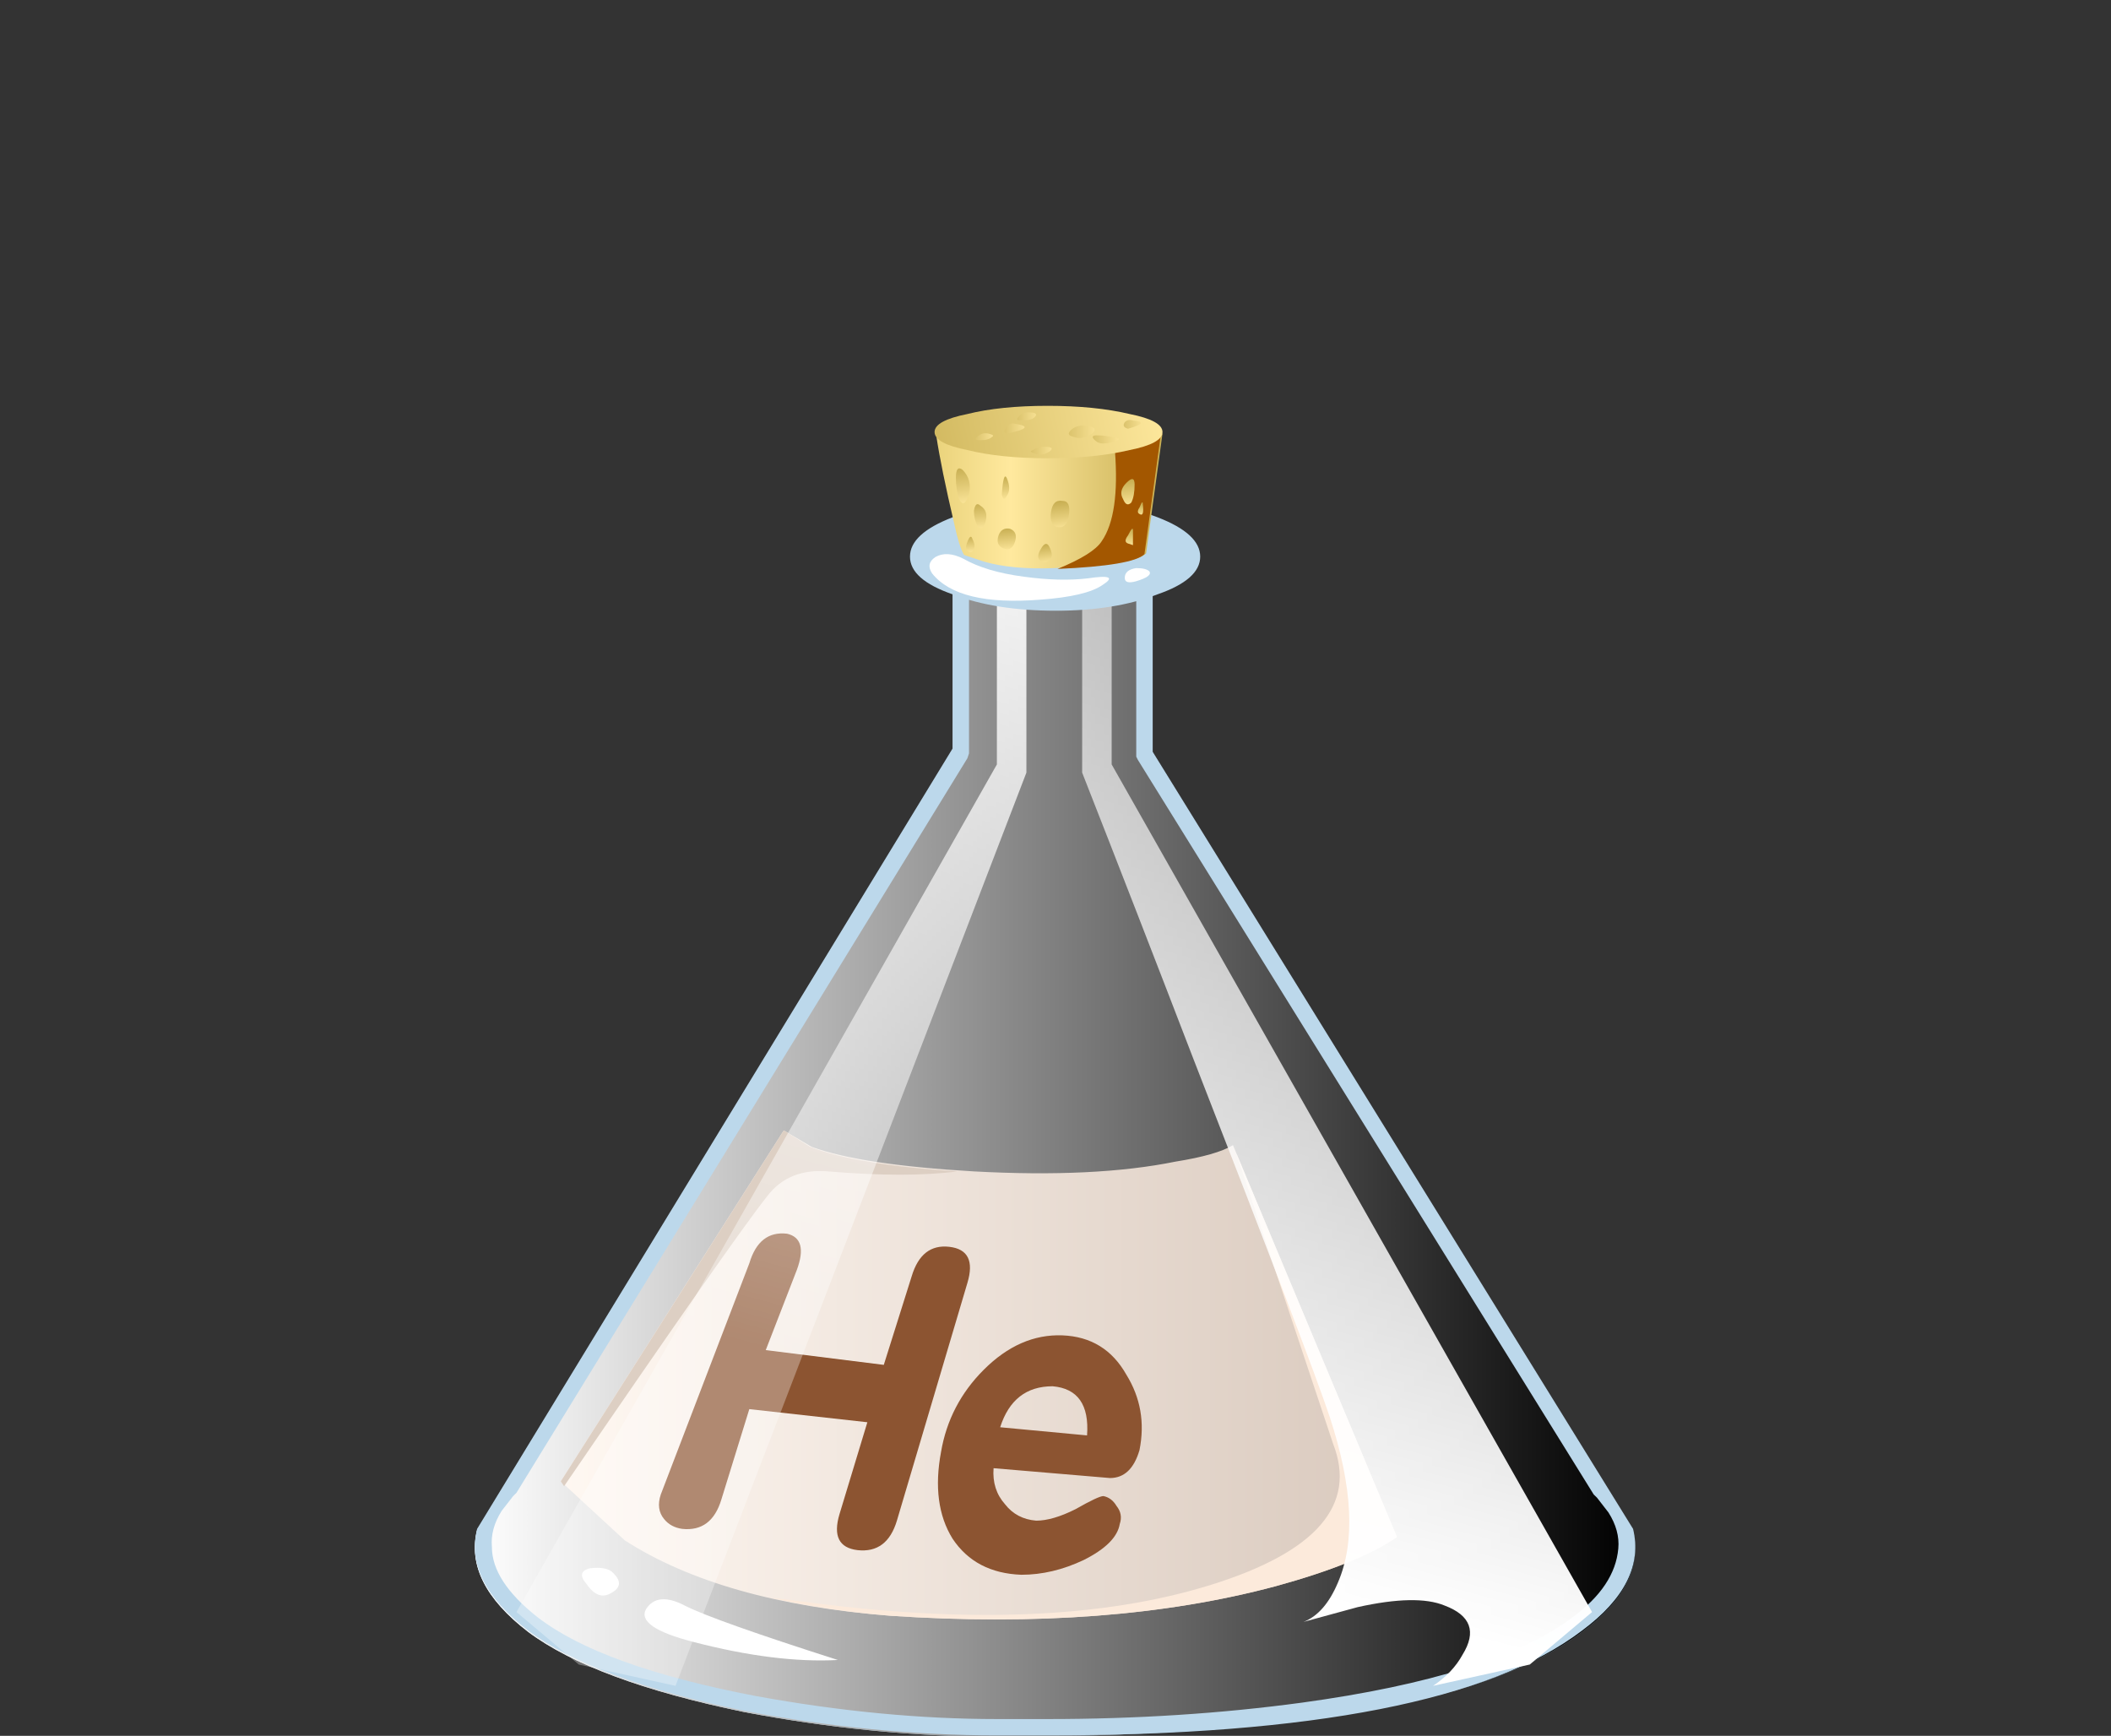 <?xml version="1.0" encoding="UTF-8" standalone="no"?>
<!DOCTYPE svg  PUBLIC '-//W3C//DTD SVG 1.1//EN'  'http://www.w3.org/Graphics/SVG/1.1/DTD/svg11.dtd'>
<svg id="flash0.ai" style="enable-background:new 0 0 51.5 42.35" xmlns="http://www.w3.org/2000/svg" xml:space="preserve" height="42.35px" viewBox="0 0 51.5 42.35" width="51.5px" version="1.1" y="0px" x="0px" xmlns:xlink="http://www.w3.org/1999/xlink">
<rect x="0" y="0" width="51.5" height="42.35" fill="#333333" stroke="none"/>
<symbol id="flash0.ai_x5F_7_x2F_Layer_9_copy_3_x2F__x3C_Group_x3E_" viewBox="0.012 -31.57 20.079 31.57">
	<g id="Layer_1_4_">
		<g clip-rule="evenodd" fill-rule="evenodd">
			<linearGradient id="SVGID_1_" y2="-15.785" gradientUnits="userSpaceOnUse" x2="20.091" y1="-15.785" x1="1.8">
				<stop stop-color="#FFF8F2" offset="0"/>
				<stop stop-color="#D9C9BD" offset="1"/>
			</linearGradient>
			<path d="m10.2-8.55l0.05 0.35c0.033 0.267-0.05 0.55-0.25 0.85-0.1 0.133-0.3 0.367-0.6 0.7-0.167 0.133-0.233 0.283-0.2 0.45 0.267 0.434 0.383 0.934 0.35 1.5-0.033 0.4-0.133 0.684-0.3 0.85-0.2 0.2-0.35 0.2-0.45 0l-0.15-0.45c-0.3 0-0.35 0.216-0.15 0.65 0.2 0.4 0.467 0.667 0.8 0.8-0.1 0.167-0.167 0.367-0.2 0.6-0.033 0.133-0.033 0.267 0 0.4 0.066 0.2 0.1 0.333 0.1 0.4 0.067 0.433 0.05 0.917-0.05 1.45l0.1-0.05c0.367-0.067 0.5-0.434 0.4-1.1-0.067-0.733-0.033-1.15 0.1-1.25 0.467-0.3 0.5-1.217 0.1-2.75-0.1-0.467-0.133-0.75-0.1-0.85 0.033-0.067 0.25-0.283 0.65-0.65 0.267-0.267 0.417-0.667 0.45-1.2 0.033-0.5 0.117-0.783 0.25-0.85 0.833-0.733 1.417-1.533 1.75-2.4 0.2-0.566 0.383-1.3 0.55-2.2 0.1-0.3 0.383-0.6 0.85-0.9 0.7-0.433 1.233-0.85 1.6-1.25 0.767-0.9 1.283-1.8 1.55-2.7l0.35-0.95c0.367-0.767 0.9-1.55 1.6-2.35 0.667-0.833 0.883-1.85 0.65-3.05-0.067-0.333-0.283-0.933-0.65-1.8-0.067-0.1-0.033-0.35 0.1-0.75 0.167-0.5 0.25-0.833 0.25-1 0.033-0.534-0.867-1.167-2.7-1.9-0.6-0.267-1.45-0.433-2.55-0.5-0.867-0.066-1.517-0.066-1.95 0-0.2 0.034-0.817-0.083-1.85-0.35-1.533-0.367-2.45-0.583-2.75-0.65-0.8-0.2-1.617-0.15-2.45 0.15-0.667 0.233-1.5 0.683-2.5 1.35-0.633 0.4-1.017 1.167-1.15 2.3 1.467-1.1 2.317-1.8 2.55-2.1 0.667-0.833 1.383-1.25 2.15-1.25 0.667-0.033 1.25 0.183 1.75 0.65l1.1-0.1c0.8-0.033 1.383 0 1.75 0.1 0.6 0.2 1.5 0.233 2.7 0.1 0.7-0.1 1.617 0 2.75 0.3 1.333 0.333 2.017 0.767 2.05 1.3 0.033 0.5-0.067 1.083-0.3 1.75l-0.35 0.85c0.633 0.966 0.85 1.917 0.65 2.85-0.2 0.934-0.533 1.917-1 2.95-0.233 0.533-0.733 1.217-1.5 2.05l-1.1 1.1c0 0.567-0.283 1.15-0.85 1.75-1.033 0.934-1.55 1.467-1.55 1.6 0 1.133-0.15 1.95-0.45 2.45-0.2 0.333-0.417 0.517-0.65 0.55-0.2 0.033-0.35-0.05-0.45-0.25-0.1-0.233-0.15-0.417-0.15-0.55-0.133-0.067-0.267-0.15-0.4-0.25-0.267-0.2-0.4-0.417-0.4-0.65-0.033-0.4 0.1-0.833 0.4-1.3-0.167-0.033-0.333-0.083-0.5-0.15-0.333-0.133-0.55-0.317-0.65-0.55l-0.2-0.6c-0.267 0.367-0.25 0.717 0.05 1.05l0.4 0.45c-0.333 0.133-0.4 0.55-0.2 1.25 0.1 0.433 0.283 0.767 0.55 1 0.167 0.1 0.3 0.167 0.4 0.2-0.167 0.367-0.083 0.7 0.25 1 0.3 0.3 0.533 0.483 0.7 0.55-0.633 0.633-1 0.967-1.1 1z" fill="url(#SVGID_1_)"/>
			<linearGradient id="SVGID_2_" y2="-11.675" gradientUnits="userSpaceOnUse" x2="8.587" y1="-11.675" x1=".012">
				<stop stop-color="#FFF8F2" offset="0"/>
				<stop stop-color="#D9C9BD" offset="1"/>
			</linearGradient>
			<path d="m6.85-0.25c-0.4-0.633-0.434-1.183-0.1-1.65 0.3-0.434 0.783-0.684 1.45-0.75-0.667 0-1.133-0.3-1.4-0.9-0.566-1.267-0.566-2 0-2.2l1.05-0.3c-0.567 0.1-1.083 0.05-1.55-0.15-0.367-0.167-0.75-0.483-1.15-0.95-0.367-0.433-0.55-0.783-0.55-1.05 0-0.033-0.05-0.183-0.15-0.45-0.033-0.033 0.05-0.067 0.25-0.1 0.3 0 0.867 0.033 1.7 0.1h0.55c-1.067-0.267-1.833-0.5-2.3-0.7-0.833-0.4-1.167-0.867-1-1.4 0.133-0.433 0.267-0.667 0.4-0.7l0.4 0.15c0.333 0.066 0.683 0.066 1.05 0l1-0.25 0.3 0.15c0.233 0.1 0.483 0.133 0.75 0.1 0.434-0.067 0.784-0.3 1.05-0.7-0.434 0.267-0.817 0.367-1.15 0.3-0.434-0.1-0.684-0.216-0.75-0.35-0.3 0.033-0.65 0.066-1.05 0.1-0.767 0.067-1.317 0.017-1.65-0.15-0.433-0.233-0.7-0.617-0.8-1.15-0.133-0.5-0.034-0.867 0.3-1.1 0.233-0.2 0.6-0.183 1.1 0.05 0.667 0.267 1.133 0.4 1.4 0.4 0.667 0 1.033-0.033 1.1-0.1-0.2-0.033-0.434-0.1-0.7-0.2-0.533-0.167-0.917-0.367-1.15-0.6-0.4-0.467-1.1-0.817-2.1-1.05-0.667-0.167-1.117-0.316-1.35-0.45-0.4-0.2-0.633-0.5-0.7-0.9-0.2-2.033-0.283-4-0.25-5.9-0.167 0.633-0.3 1.6-0.4 2.9-0.067 1.267-0.167 2.1-0.3 2.5-0.2 0.633-0.183 1.184 0.05 1.65 0 0.066 0.216 0.367 0.65 0.9 0.1 0.133 0.183 0.4 0.25 0.8 0.066 0.4 0.183 0.75 0.35 1.05 0.2 0.367 0.483 0.716 0.85 1.05l0.55 0.4c-0.1 0.433-0.05 0.983 0.15 1.65 0.133 0.333 0.333 0.617 0.6 0.85 0.233 0.2 0.367 0.434 0.4 0.7 0.167 0.667 0.567 1.283 1.2 1.85 0.6 0.5 0.9 0.833 0.9 1 0.033 0.333 0 0.783-0.1 1.35-0.033 0.333 0.067 0.7 0.3 1.1 0.133 0.2 0.267 0.367 0.4 0.5-0.367 0.667-0.467 1.333-0.3 2 0.033 0.2 0.183 0.4 0.45 0.6z" fill="url(#SVGID_2_)"/>
		</g>
	</g>
</symbol>
<symbol id="flash0.ai_x5F_7_x2F_Layer_9_copy_3_x2F__x3C_Group_x3E__x5F_0" viewBox="0 -4.1 3.15 4.1">
	<g id="Layer_1_10_">
				<path fill-rule="evenodd" clip-rule="evenodd" d="m3.15 0l-0.5-3.65c-0.233-0.233-1.117-0.383-2.65-0.45 0.733 0.3 1.183 0.583 1.35 0.85 0.367 0.533 0.5 1.45 0.4 2.75l1.4 0.5z" fill="#A35700"/>
	</g>
</symbol>
<symbol id="flash0.ai_x5F_7_x2F_Layer_9_copy_3_x2F__x3C_Path_x3E_" viewBox="0.011 -31.569 21.979 31.584">
	<g id="Layer_1_3_">
			<radialGradient id="SVGID_3_" gradientUnits="userSpaceOnUse" cy="-62.741" cx="16368" gradientTransform="matrix(-.006 1 1 .006 171.91 -16385)" r="14.5">
			<stop stop-color="#B0ABA7" offset="0"/>
			<stop stop-color="#F2E0D3" offset="1"/>
		</radialGradient>
		<path fill-rule="evenodd" clip-rule="evenodd" d="m21.25-21.5c0.667-0.833 0.883-1.85 0.65-3.05-0.066-0.333-0.283-0.934-0.65-1.8-0.067-0.1-0.033-0.35 0.1-0.75 0.167-0.5 0.25-0.833 0.25-1 0.033-0.533-0.867-1.167-2.7-1.9-0.6-0.267-1.45-0.433-2.55-0.5-0.867-0.067-1.517-0.067-1.95 0-0.2 0.033-0.816-0.083-1.85-0.35-1.533-0.367-2.45-0.583-2.75-0.65-0.633-0.167-1.4-0.033-2.3 0.4-1.3 0.633-2.183 1-2.65 1.1-1.1 0.233-2.083 1.033-2.95 2.4-0.167 0.267-0.75 1.434-1.75 3.5-0.333 0.7-0.066 1.817 0.8 3.35 0.867 1.567 1.233 2.567 1.1 3-0.2 0.633-0.183 1.183 0.05 1.65 0 0.067 0.217 0.367 0.65 0.9 0.1 0.133 0.183 0.4 0.25 0.8s0.183 0.75 0.35 1.05c0.2 0.367 0.483 0.717 0.85 1.05l0.55 0.4c-0.1 0.433-0.05 0.983 0.15 1.65 0.133 0.333 0.333 0.617 0.6 0.85 0.233 0.2 0.367 0.433 0.4 0.7 0.167 0.667 0.567 1.284 1.2 1.85 0.6 0.5 0.9 0.833 0.9 1 0.033 0.333 0 0.783-0.1 1.35-0.033 0.333 0.067 0.7 0.3 1.1 0.133 0.2 0.267 0.367 0.4 0.5-0.367 0.667-0.467 1.333-0.3 2 0.1 0.433 0.483 0.717 1.15 0.85 0.5 0.1 1.066 0.083 1.7-0.05 0.367-0.066 0.5-0.433 0.4-1.1-0.066-0.733-0.033-1.15 0.1-1.25 0.467-0.3 0.5-1.216 0.1-2.75-0.1-0.466-0.133-0.75-0.1-0.85 0.033-0.067 0.25-0.284 0.65-0.65 0.267-0.267 0.417-0.667 0.45-1.2 0.033-0.5 0.117-0.783 0.25-0.85 0.833-0.733 1.417-1.533 1.75-2.4 0.2-0.567 0.383-1.3 0.55-2.2 0.1-0.3 0.383-0.6 0.85-0.9 0.7-0.433 1.233-0.85 1.6-1.25 0.767-0.9 1.283-1.8 1.55-2.7l0.35-0.95c0.367-0.767 0.9-1.55 1.6-2.35z" fill="url(#SVGID_3_)"/>
	</g>
</symbol>
<symbol id="flash0.ai_x5F_7_x2F_Layer_9_copy_3_x2F__x3C_Path_x3E__x5F_0" viewBox="0.041 -2.2 6.576 2.213">
	<g id="Layer_1_8_">
		<linearGradient id="SVGID_4_" y2="-1.093" gradientUnits="userSpaceOnUse" x2="6.65" y1="-1.093" x1=".05">
			<stop stop-color="#C2E7FF" offset="0"/>
			<stop stop-color="#88ABC2" offset="1"/>
		</linearGradient>
		<path fill-rule="evenodd" clip-rule="evenodd" d="m5.25-0.2c0.7-0.1 1.133-0.267 1.3-0.5 0.067-0.1 0.083-0.367 0.05-0.8 0-0.3-0.733-0.517-2.2-0.65-1.467-0.1-2.6-0.05-3.4 0.15-0.7 0.167-1.017 0.483-0.95 0.95 0.034 0.4 0.267 0.667 0.7 0.8 1.033 0.333 2.533 0.35 4.5 0.05z" fill="url(#SVGID_4_)"/>
	</g>
</symbol>
<symbol id="flash0.ai_x5F_7_x2F_Layer_9_copy_3_x2F__x3C_Path_x3E__x5F_1" viewBox="-0.03 -1.383 5.475 1.422">
	<g id="Layer_1_9_">
		<path fill-rule="evenodd" clip-rule="evenodd" d="m1-0.1c0.467-0.267 1.083-0.45 1.85-0.55 0.733-0.1 1.383-0.117 1.95-0.05 0.667 0.1 0.817 0.034 0.45-0.2-0.333-0.233-0.967-0.383-1.9-0.45-1.667-0.133-2.767 0.133-3.3 0.8-0.133 0.2-0.1 0.367 0.1 0.5 0.233 0.133 0.517 0.117 0.85-0.05z" fill="#fff"/>
	</g>
</symbol>
<symbol id="flash0.ai_x5F_7_x2F_Layer_9_copy_3_x2F__x3C_Path_x3E__x5F_3" viewBox="0 -33.35 15.55 33.35">
	<g id="Layer_1_7_">
		<linearGradient id="SVGID_5_" y2="-1.706" gradientUnits="userSpaceOnUse" x2="11.52" y1="-29.831" x1="4.02">
			<stop stop-color="#fff" offset="0"/>
			<stop stop-color="#fff" stop-opacity=".537" offset="1"/>
		</linearGradient>
		<path fill-rule="evenodd" clip-rule="evenodd" d="m0.9 0v-5.25l14.65-25.85-1.9-1.6-2.95-0.65c0.4 0.267 0.7 0.583 0.9 0.95 0.433 0.7 0.25 1.2-0.55 1.5-0.566 0.233-1.45 0.217-2.65-0.05l-1.65-0.45c0.433 0.167 0.783 0.566 1.05 1.2 0.534 1.233 0.45 2.917-0.25 5.05-0.4 1.2-1.783 4.833-4.15 10.9-1.167 3.033-2.3 5.95-3.4 8.75v5.1l0.9 0.4z" fill="url(#SVGID_5_)"/>
	</g>
</symbol>
<symbol id="flash0.ai_x5F_7_x2F_Layer_9_copy_3_x2F__x3C_Path_x3E__x5F_4" viewBox="0 -33.35 15.55 33.35">
	<g id="Layer_1_6_">
			<linearGradient id="SVGID_6_" y2="-18154" gradientUnits="userSpaceOnUse" x2="2404.6" gradientTransform="matrix(-.258 -.966 .966 -.258 18165 -2383.9)" y1="-18154" x1="2375.5">
			<stop stop-color="#fff" offset="0"/>
			<stop stop-color="#fff" stop-opacity=".31" offset="1"/>
		</linearGradient>
		<polygon fill-rule="evenodd" points="1.9 -32.7 0 -31.1 14.65 -5.25 14.65 0 15.55 -0.4 15.55 -5.5 4.85 -33.35" clip-rule="evenodd" fill="url(#SVGID_6_)"/>
	</g>
</symbol>
<symbol id="flash0.ai_x5F_7_x2F_Layer_9_copy_3_x2F__x3C_Path_x3E__x5F_5" viewBox="-0.018 -35.4 35.386 35.4">
	<g id="Layer_1_5_">
		<linearGradient id="SVGID_7_" y2="-17.7" gradientUnits="userSpaceOnUse" x2="35.332" y1="-17.7" x1="-.018">
			<stop stop-color="#fff" offset="0"/>
			<stop offset="1"/>
		</linearGradient>
		<path fill-rule="evenodd" clip-rule="evenodd" d="m20.65-0.05v-5.35l14.65-23.7c0.267-1.1-0.25-2.133-1.55-3.1-2.767-2.133-8.717-3.2-17.85-3.2-2.5 0-5.066 0.25-7.7 0.75-3.067 0.633-5.267 1.45-6.6 2.45-1.3 1-1.817 2.034-1.55 3.1l14.5 23.8v5.3l6.1-0.05z" fill="url(#SVGID_7_)"/>
	</g>
</symbol>
<symbol id="flash0.ai_x5F_7_x2F_Layer_9_copy_3_x2F__x3C_Path_x3E__x5F_6" viewBox="-0.018 -35.4 35.386 35.4">
	<g id="Layer_1_2_">
		<linearGradient id="SVGID_8_" y2="-17.7" gradientUnits="userSpaceOnUse" x2="35.332" y1="-17.7" x1="-.018">
			<stop stop-color="#C2E7FF" offset="0"/>
			<stop stop-color="#88ABC2" offset="1"/>
		</linearGradient>
		<path fill-rule="evenodd" clip-rule="evenodd" d="m20.65-0.05v-5.35l14.65-23.7c0.267-1.1-0.25-2.133-1.55-3.1-2.767-2.133-8.717-3.2-17.85-3.2-2.5 0-5.066 0.25-7.7 0.75-3.067 0.633-5.267 1.45-6.6 2.45-1.3 1-1.817 2.034-1.55 3.1l14.5 23.8v5.3l6.1-0.05z" fill="url(#SVGID_8_)"/>
	</g>
</symbol>
<symbol id="flash0.ai_x5F_7_x2F_Layer_9_copy_3_x2F_Compound_Shape" viewBox="0 -4.1 3.15 4.1">
	<g id="Layer_1_11_">
			<use opacity=".172" style="enable-background:new" xlink:href="#flash0.ai_x5F_7_x2F_Layer_9_copy_3_x2F__x3C_Group_x3E__x5F_0" height="4.1" width="3.15" y="-4.1"/>
	</g>
</symbol>
		<use opacity=".309" style="enable-background:new" xlink:href="#flash0.ai_x5F_7_x2F_Layer_9_copy_3_x2F__x3C_Path_x3E__x5F_6" transform="matrix(.8 0 0 -.8 11.6 14.05)" height="35.4" width="35.386" y="-35.4" x="-0.018"/>
			<use opacity=".281" style="enable-background:new" xlink:href="#flash0.ai_x5F_7_x2F_Layer_9_copy_3_x2F__x3C_Path_x3E_" transform="matrix(.8 0 0 -.8 17.7 14.5)" height="31.584" width="21.979" y="-31.569" x="0.011"/>
			<use opacity=".398" style="enable-background:new" xlink:href="#flash0.ai_x5F_7_x2F_Layer_9_copy_3_x2F__x3C_Group_x3E_" transform="matrix(.8 0 0 -.8 19.2 14.5)" height="31.57" width="20.079" y="-31.57" x="0.012"/>
		<use opacity=".18" style="enable-background:new" xlink:href="#flash0.ai_x5F_7_x2F_Layer_9_copy_3_x2F__x3C_Path_x3E__x5F_5" transform="matrix(.8 0 0 -.8 11.6 14.05)" height="35.4" width="35.386" y="-35.4" x="-0.018"/>
	<path fill-rule="evenodd" clip-rule="evenodd" d="m23.64 18.38l-0.04 0.12-11 17.92-0.08 0.079-0.28 0.36c-0.186 0.293-0.266 0.587-0.24 0.88 0 0.561 0.374 1.134 1.12 1.721 1.04 0.8 2.813 1.439 5.32 1.919 2.053 0.374 4.014 0.561 5.88 0.561h1.24c2.16 0 4.227-0.133 6.2-0.4 3.12-0.427 5.319-1.119 6.6-2.079 0.693-0.508 1.066-1.067 1.12-1.681 0.027-0.293-0.054-0.587-0.24-0.88l-0.279-0.36-0.081-0.079-11.12-17.921-0.04-0.08v-4l-4.08-0.04v3.96zm4.48-4.32v4.28l11.72 18.96c0.213 0.879-0.2 1.707-1.24 2.479-2.239 1.707-6.587 2.56-13.04 2.56h-1.24c-2 0-4.053-0.199-6.16-0.6-2.454-0.506-4.213-1.16-5.28-1.96-1.041-0.8-1.454-1.627-1.24-2.479l11.6-19.04v-4.24l4.88 0.04z" fill="#BCD8EB"/>
	<g clip-rule="evenodd" fill-rule="evenodd">
			<linearGradient id="SVGID_9_" y2="29.557" gradientUnits="userSpaceOnUse" x2="28.099" gradientTransform="matrix(.8 0 0 .8 11.6 9.9)" y1="29.557" x1="2.6">
			<stop stop-color="#FFF8F2" offset="0"/>
			<stop stop-color="#D9C9BD" offset="1"/>
		</linearGradient>
		<path d="m30.08 27.939l3.999 9.56c-0.613 0.427-1.6 0.827-2.959 1.2-2.693 0.721-5.827 0.96-9.4 0.721-2.746-0.214-4.906-0.827-6.48-1.841l-1.56-1.439 5.44-8.561 0.68 0.4c0.8 0.294 2.12 0.493 3.96 0.6 1.973 0.107 3.613 0.027 4.919-0.239 0.668-0.107 1.134-0.24 1.401-0.401z" fill="url(#SVGID_9_)"/>
		<g fill="#8C5431">
			<path d="m21.16 34.699l-2.88-0.32-0.68 2.2c-0.16 0.533-0.48 0.773-0.96 0.721-0.186-0.027-0.333-0.107-0.439-0.24-0.133-0.16-0.16-0.36-0.08-0.6l2.16-5.64c0.16-0.534 0.466-0.773 0.92-0.721 0.346 0.08 0.426 0.373 0.24 0.88l-0.76 1.96 2.88 0.36 0.68-2.16c0.16-0.533 0.467-0.773 0.92-0.72s0.6 0.346 0.44 0.88l-1.72 5.8c-0.16 0.533-0.48 0.773-0.96 0.72-0.453-0.054-0.6-0.347-0.44-0.88l0.679-2.24z"/>
			<path d="m27.479 33.539c0.347 0.561 0.453 1.174 0.32 1.84-0.133 0.454-0.373 0.681-0.72 0.681l-2.84-0.24c-0.026 0.347 0.067 0.641 0.28 0.88 0.187 0.24 0.44 0.374 0.76 0.4 0.266 0 0.586-0.093 0.959-0.28 0.374-0.213 0.601-0.32 0.681-0.32 0.134 0.027 0.24 0.107 0.319 0.24 0.107 0.134 0.134 0.28 0.08 0.439-0.053 0.32-0.346 0.613-0.88 0.881-0.507 0.24-1.013 0.36-1.52 0.36-0.747-0.027-1.307-0.32-1.68-0.881-0.347-0.56-0.44-1.267-0.28-2.119 0.133-0.773 0.48-1.44 1.04-2 0.586-0.587 1.227-0.867 1.92-0.841 0.695 0.027 1.215 0.347 1.561 0.96zm-0.959 1.481c0.054-0.746-0.227-1.146-0.84-1.199-0.64 0-1.066 0.332-1.28 1l2.12 0.199z"/>
		</g>
		<path d="m32.521 35.22l-2.36-7.08 3.919 9.359c-0.613 0.427-1.6 0.827-2.959 1.2-2.693 0.721-5.827 0.96-9.4 0.721-1.013-0.081-1.986-0.228-2.92-0.44l0.68 0.08c4.08 0.561 7.44 0.427 10.08-0.4 2.559-0.801 3.545-1.947 2.96-3.44z" fill="#FCEADB"/>
		<path d="m23.36 28.579c-0.827 0.107-1.88 0.107-3.16 0-0.64-0.053-1.133 0.147-1.48 0.601-0.533 0.667-2.187 3.027-4.959 7.08l-0.08-0.12 5.44-8.561 0.64 0.4c0.746 0.294 1.946 0.494 3.599 0.6z" fill="#DDCFC3"/>
	</g>
		<use opacity=".641" style="enable-background:new" xlink:href="#flash0.ai_x5F_7_x2F_Layer_9_copy_3_x2F__x3C_Path_x3E__x5F_4" transform="matrix(.8 0 0 -.8 12.6 14.45)" height="33.35" width="15.55" y="-33.35"/>
		<use opacity=".191" style="enable-background:new" xlink:href="#flash0.ai_x5F_7_x2F_Layer_9_copy_3_x2F__x3C_Path_x3E__x5F_3" transform="matrix(.8 0 0 -.8 26.4 14.45)" height="33.35" width="15.55" y="-33.35"/>
	<path fill-rule="evenodd" clip-rule="evenodd" d="m16.72 39.179c0.48 0.241 1.72 0.681 3.72 1.32-1.013 0.054-2.187-0.093-3.52-0.439-0.933-0.24-1.32-0.507-1.16-0.8 0.186-0.294 0.507-0.321 0.96-0.081z" fill="#fff"/>
	<path fill-rule="evenodd" clip-rule="evenodd" d="m14.92 38.339c0.24 0.214 0.24 0.387 0 0.521-0.213 0.133-0.413 0.066-0.6-0.2-0.187-0.213-0.16-0.347 0.08-0.399 0.24-0.028 0.413-0.001 0.52 0.078z" fill="#fff"/>
		<use opacity=".309" style="enable-background:new" xlink:href="#flash0.ai_x5F_7_x2F_Layer_9_copy_3_x2F__x3C_Path_x3E__x5F_0" transform="matrix(.8 0 0 -.8 23 12.35)" height="2.213" width="6.576" y="-2.2" x="0.041"/>
		<path fill-rule="evenodd" clip-rule="evenodd" d="m24.12 13.62c0.427 0.134 0.96 0.2 1.6 0.2 0.613 0 1.146-0.066 1.6-0.2 0.427-0.106 0.641-0.253 0.641-0.44s-0.214-0.347-0.641-0.48c-0.453-0.133-0.986-0.2-1.6-0.2-0.64 0-1.173 0.067-1.6 0.2-0.453 0.133-0.68 0.293-0.68 0.48s0.227 0.333 0.68 0.44zm4.119-1c0.693 0.267 1.041 0.587 1.041 0.96s-0.348 0.68-1.041 0.92c-0.693 0.267-1.52 0.4-2.479 0.4-0.986 0-1.827-0.133-2.52-0.4-0.693-0.24-1.04-0.547-1.04-0.92 0-0.374 0.347-0.693 1.04-0.96 0.693-0.266 1.534-0.4 2.52-0.4 0.96 0 1.786 0.134 2.479 0.4z" fill="#BCD8EB"/>
			<use opacity=".762" style="enable-background:new" xlink:href="#flash0.ai_x5F_7_x2F_Layer_9_copy_3_x2F__x3C_Path_x3E__x5F_1" transform="matrix(.8 0 0 -.8 22.7 13.55)" height="1.422" width="5.475" y="-1.383" x="-0.03"/>
		<path fill-rule="evenodd" clip-rule="evenodd" d="m27.72 13.86c0.16 0 0.267 0.027 0.32 0.08 0.053 0.08-0.054 0.16-0.32 0.24-0.187 0.053-0.28 0.027-0.28-0.08-0.001-0.133 0.093-0.213 0.28-0.24z" fill="#fff"/>
			<linearGradient id="SVGID_10_" y2="2.904" gradientUnits="userSpaceOnUse" x2="20.938" gradientTransform="matrix(.8 0 0 .8 11.6 9.9)" y1="2.904" x1="14.062">
			<stop stop-color="#EBD47D" offset=".012"/>
			<stop stop-color="#FFE99E" offset=".329"/>
			<stop stop-color="#C9B054" offset="1"/>
		</linearGradient>
		<path fill-rule="evenodd" clip-rule="evenodd" d="m28.36 10.58l-0.4 2.92c-0.187 0.187-0.934 0.307-2.24 0.36-0.693 0.027-1.266-0.027-1.72-0.16l-0.48-0.16c-0.08-0.133-0.16-0.386-0.24-0.76-0.213-0.906-0.36-1.626-0.44-2.16l5.52-0.04z" fill="url(#SVGID_10_)"/>
			<use opacity=".172" style="enable-background:new" xlink:href="#flash0.ai_x5F_7_x2F_Layer_9_copy_3_x2F_Compound_Shape" transform="matrix(.8 0 0 -.8 25.8 10.6)" height="4.1" width="3.15" y="-4.1"/>
			<linearGradient id="SVGID_11_" y2="-4.712" gradientUnits="userSpaceOnUse" x2="-11.865" gradientTransform="matrix(-.779 .18 -.18 -.779 11.6 9.9)" y1="-4.712" x1="-20.64">
			<stop stop-color="#FFE99E" offset="0"/>
			<stop stop-color="#C9B054" offset="1"/>
		</linearGradient>
		<path fill-rule="evenodd" clip-rule="evenodd" d="m28.36 10.54c0 0.187-0.268 0.334-0.801 0.44-0.56 0.133-1.227 0.2-2 0.2s-1.426-0.067-1.959-0.2c-0.533-0.106-0.8-0.253-0.8-0.44 0-0.186 0.267-0.333 0.8-0.439 0.533-0.133 1.187-0.2 1.959-0.2 0.773 0 1.44 0.067 2 0.2 0.534 0.106 0.801 0.253 0.801 0.439z" fill="url(#SVGID_11_)"/>
			<linearGradient id="SVGID_12_" y2="14.347" gradientUnits="userSpaceOnUse" x2="-4.066" gradientTransform="matrix(-.118 -.791 .791 -.118 11.6 9.901)" y1="14.347" x1="-5.254">
			<stop stop-color="#FFE99E" offset="0"/>
			<stop stop-color="#C9B054" offset="1"/>
		</linearGradient>
		<path fill-rule="evenodd" clip-rule="evenodd" d="m23.48 11.46c0.16 0.16 0.213 0.36 0.16 0.6-0.08 0.24-0.16 0.28-0.24 0.12-0.054-0.16-0.08-0.334-0.08-0.52 0-0.214 0.054-0.28 0.16-0.2z" fill="url(#SVGID_12_)"/>
			<linearGradient id="SVGID_13_" y2="14.88" gradientUnits="userSpaceOnUse" x2="-4.813" gradientTransform="matrix(-.096 -.794 .794 -.096 11.6 9.899)" y1="14.88" x1="-5.644">
			<stop stop-color="#FFE99E" offset="0"/>
			<stop stop-color="#C9B054" offset="1"/>
		</linearGradient>
		<path fill-rule="evenodd" clip-rule="evenodd" d="m23.92 12.34c0.133 0.08 0.173 0.213 0.12 0.4-0.053 0.16-0.12 0.187-0.2 0.08-0.053-0.106-0.08-0.227-0.08-0.36 0.027-0.16 0.08-0.2 0.16-0.12z" fill="url(#SVGID_13_)"/>
			<linearGradient id="SVGID_14_" y2="15.81" gradientUnits="userSpaceOnUse" x2="-3.834" gradientTransform="matrix(-.082 -.796 .796 -.082 11.6 9.9)" y1="15.81" x1="-4.562">
			<stop stop-color="#FFE99E" offset="0"/>
			<stop stop-color="#C9B054" offset="1"/>
		</linearGradient>
		<path fill-rule="evenodd" clip-rule="evenodd" d="m24.56 11.66c0.08 0.186 0.08 0.333 0 0.44-0.054 0.106-0.093 0.093-0.12-0.04 0.027-0.373 0.066-0.507 0.12-0.4z" fill="url(#SVGID_14_)"/>
			<linearGradient id="SVGID_15_" y2="17.369" gradientUnits="userSpaceOnUse" x2="-4.834" gradientTransform="matrix(-.086 -.795 .795 -.086 11.601 9.9)" y1="17.369" x1="-5.764">
			<stop stop-color="#FFE99E" offset="0"/>
			<stop stop-color="#C9B054" offset="1"/>
		</linearGradient>
		<path fill-rule="evenodd" clip-rule="evenodd" d="m25.92 12.22c0.134 0 0.187 0.107 0.16 0.32-0.026 0.24-0.12 0.347-0.28 0.32-0.133-0.027-0.187-0.146-0.16-0.36 0.027-0.213 0.12-0.307 0.28-0.28z" fill="url(#SVGID_15_)"/>
			<linearGradient id="SVGID_16_" y2="15.698" gradientUnits="userSpaceOnUse" x2="-5.381" gradientTransform="matrix(-.082 -.796 .796 -.082 11.6 9.9)" y1="15.698" x1="-6.11">
			<stop stop-color="#FFE99E" offset="0"/>
			<stop stop-color="#C9B054" offset="1"/>
		</linearGradient>
		<path fill-rule="evenodd" clip-rule="evenodd" d="m24.64 12.9c0.134 0.054 0.173 0.16 0.121 0.32-0.054 0.16-0.147 0.213-0.28 0.16-0.134-0.054-0.173-0.16-0.12-0.32 0.052-0.134 0.145-0.186 0.279-0.16z" fill="url(#SVGID_16_)"/>
			<linearGradient id="SVGID_17_" y2="14.613" gradientUnits="userSpaceOnUse" x2="-5.399" gradientTransform="matrix(-.076 -.796 .796 -.076 11.6 9.899)" y1="14.613" x1="-5.926">
			<stop stop-color="#FFE99E" offset="0"/>
			<stop stop-color="#C9B054" offset="1"/>
		</linearGradient>
		<path fill-rule="evenodd" clip-rule="evenodd" d="m23.72 13.14c0.054 0.106 0.067 0.187 0.041 0.24-0.027 0.08-0.067 0.106-0.121 0.08-0.08-0.027-0.093-0.106-0.04-0.24s0.093-0.16 0.12-0.08z" fill="url(#SVGID_17_)"/>
			<linearGradient id="SVGID_18_" y2="16.666" gradientUnits="userSpaceOnUse" x2="-6.365" gradientTransform="matrix(-.099 -.794 .794 -.099 11.6 9.899)" y1="16.666" x1="-6.969">
			<stop stop-color="#FFE99E" offset="0"/>
			<stop stop-color="#C9B054" offset="1"/>
		</linearGradient>
		<path fill-rule="evenodd" clip-rule="evenodd" d="m25.6 13.34c0.08 0.16 0.08 0.267 0 0.32-0.08 0.08-0.16 0.08-0.239 0-0.054-0.054-0.041-0.147 0.039-0.28 0.079-0.134 0.146-0.147 0.2-0.04z" fill="url(#SVGID_18_)"/>
			<linearGradient id="SVGID_19_" y2="19.448" gradientUnits="userSpaceOnUse" x2="-4.665" gradientTransform="matrix(-.096 -.794 .794 -.096 11.6 9.899)" y1="19.448" x1="-5.497">
			<stop stop-color="#FFE99E" offset="0"/>
			<stop stop-color="#C9B054" offset="1"/>
		</linearGradient>
		<path fill-rule="evenodd" clip-rule="evenodd" d="m27.68 11.82c0 0.187-0.026 0.333-0.08 0.44-0.08 0.08-0.146 0.053-0.2-0.08-0.08-0.134-0.053-0.267 0.08-0.4 0.133-0.134 0.2-0.12 0.2 0.04z" fill="url(#SVGID_19_)"/>
			<linearGradient id="SVGID_20_" y2="19.497" gradientUnits="userSpaceOnUse" x2="-5.564" gradientTransform="matrix(-.072 -.797 .797 -.072 11.6 9.899)" y1="19.497" x1="-6.116">
			<stop stop-color="#FFE99E" offset="0"/>
			<stop stop-color="#C9B054" offset="1"/>
		</linearGradient>
		<path fill-rule="evenodd" clip-rule="evenodd" d="m27.64 12.94v0.36l-0.12-0.04c-0.08-0.027-0.08-0.093 0-0.2 0.08-0.16 0.12-0.2 0.12-0.12z" fill="url(#SVGID_20_)"/>
			<linearGradient id="SVGID_21_" y2="19.733" gradientUnits="userSpaceOnUse" x2="-5.491" gradientTransform="matrix(-.099 -.794 .794 -.099 11.6 9.899)" y1="19.733" x1="-5.894">
			<stop stop-color="#FFE99E" offset="0"/>
			<stop stop-color="#C9B054" offset="1"/>
		</linearGradient>
		<path fill-rule="evenodd" clip-rule="evenodd" d="m27.88 12.3c0.026 0.213 0 0.293-0.08 0.24-0.054-0.026-0.054-0.08 0-0.16 0.054-0.133 0.08-0.16 0.08-0.08z" fill="url(#SVGID_21_)"/>
			<linearGradient id="SVGID_22_" y2="-1.304" gradientUnits="userSpaceOnUse" x2="-14.836" gradientTransform="matrix(-.8 .019 -.019 -.8 11.601 9.9)" y1="-1.304" x1="-15.912">
			<stop stop-color="#FFE99E" offset="0"/>
			<stop stop-color="#C9B054" offset="1"/>
		</linearGradient>
		<path fill-rule="evenodd" clip-rule="evenodd" d="m24.12 10.58c0.107 0.026 0.134 0.053 0.08 0.08-0.053 0.053-0.146 0.08-0.28 0.08s-0.16-0.026-0.08-0.08c0.08-0.08 0.173-0.107 0.28-0.08z" fill="url(#SVGID_22_)"/>
			<linearGradient id="SVGID_23_" y2="-.681" gradientUnits="userSpaceOnUse" x2="-16.102" gradientTransform="matrix(-.8 .017 -.017 -.8 11.601 9.9)" y1="-.681" x1="-17.277">
			<stop stop-color="#FFE99E" offset="0"/>
			<stop stop-color="#C9B054" offset="1"/>
		</linearGradient>
		<path fill-rule="evenodd" clip-rule="evenodd" d="m25.08 10.06c0.187 0 0.239 0.04 0.159 0.12-0.053 0.053-0.159 0.08-0.319 0.08-0.107 0-0.133-0.027-0.08-0.08 0.053-0.08 0.133-0.12 0.24-0.12z" fill="url(#SVGID_23_)"/>
			<linearGradient id="SVGID_24_" y2="-1.012" gradientUnits="userSpaceOnUse" x2="-15.646" gradientTransform="matrix(-.8 .016 -.016 -.8 11.6 9.9)" y1="-1.012" x1="-16.921">
			<stop stop-color="#FFE99E" offset="0"/>
			<stop stop-color="#C9B054" offset="1"/>
		</linearGradient>
		<path fill-rule="evenodd" clip-rule="evenodd" d="m24.76 10.34c0.373 0.053 0.306 0.133-0.2 0.24-0.08-0.027-0.08-0.08 0-0.16 0.053-0.08 0.12-0.107 0.2-0.08z" fill="url(#SVGID_24_)"/>
			<linearGradient id="SVGID_25_" y2="-1.086" gradientUnits="userSpaceOnUse" x2="-17.547" gradientTransform="matrix(-.8 .013 -.013 -.8 11.599 9.9)" y1="-1.086" x1="-19.123">
			<stop stop-color="#FFE99E" offset="0"/>
			<stop stop-color="#C9B054" offset="1"/>
		</linearGradient>
		<path fill-rule="evenodd" clip-rule="evenodd" d="m26.439 10.38c0.267 0.027 0.334 0.093 0.2 0.2-0.16 0.106-0.307 0.133-0.439 0.08-0.134-0.027-0.16-0.08-0.08-0.16s0.187-0.12 0.319-0.12z" fill="url(#SVGID_25_)"/>
			<linearGradient id="SVGID_26_" y2="-1.37" gradientUnits="userSpaceOnUse" x2="-18.39" gradientTransform="matrix(-.8 .015 -.015 -.8 11.6 9.901)" y1="-1.37" x1="-19.765">
			<stop stop-color="#FFE99E" offset="0"/>
			<stop stop-color="#C9B054" offset="1"/>
		</linearGradient>
		<path fill-rule="evenodd" clip-rule="evenodd" d="m27.12 10.66c0.213 0.026 0.227 0.066 0.04 0.12s-0.32 0.053-0.4 0c-0.214-0.16-0.093-0.2 0.36-0.12z" fill="url(#SVGID_26_)"/>
			<linearGradient id="SVGID_27_" y2="-1.716" gradientUnits="userSpaceOnUse" x2="-16.494" gradientTransform="matrix(-.8 .016 -.016 -.8 11.601 9.899)" y1="-1.716" x1="-17.745">
			<stop stop-color="#FFE99E" offset="0"/>
			<stop stop-color="#C9B054" offset="1"/>
		</linearGradient>
		<path fill-rule="evenodd" clip-rule="evenodd" d="m25.479 10.9c0.188 0 0.227 0.04 0.12 0.12-0.133 0.08-0.253 0.093-0.36 0.04-0.106-0.027-0.119-0.054-0.039-0.08 0.08-0.054 0.173-0.08 0.279-0.08z" fill="url(#SVGID_27_)"/>
			<linearGradient id="SVGID_28_" y2="-1.03" gradientUnits="userSpaceOnUse" x2="-19.394" gradientTransform="matrix(-.8 .019 -.019 -.8 11.601 9.9)" y1="-1.03" x1="-20.469">
			<stop stop-color="#FFE99E" offset="0"/>
			<stop stop-color="#C9B054" offset="1"/>
		</linearGradient>
		<path fill-rule="evenodd" clip-rule="evenodd" d="m27.64 10.26c0.293 0.026 0.254 0.093-0.12 0.2-0.106-0.027-0.133-0.08-0.08-0.16 0.053-0.053 0.12-0.067 0.2-0.04z" fill="url(#SVGID_28_)"/>
</svg>
